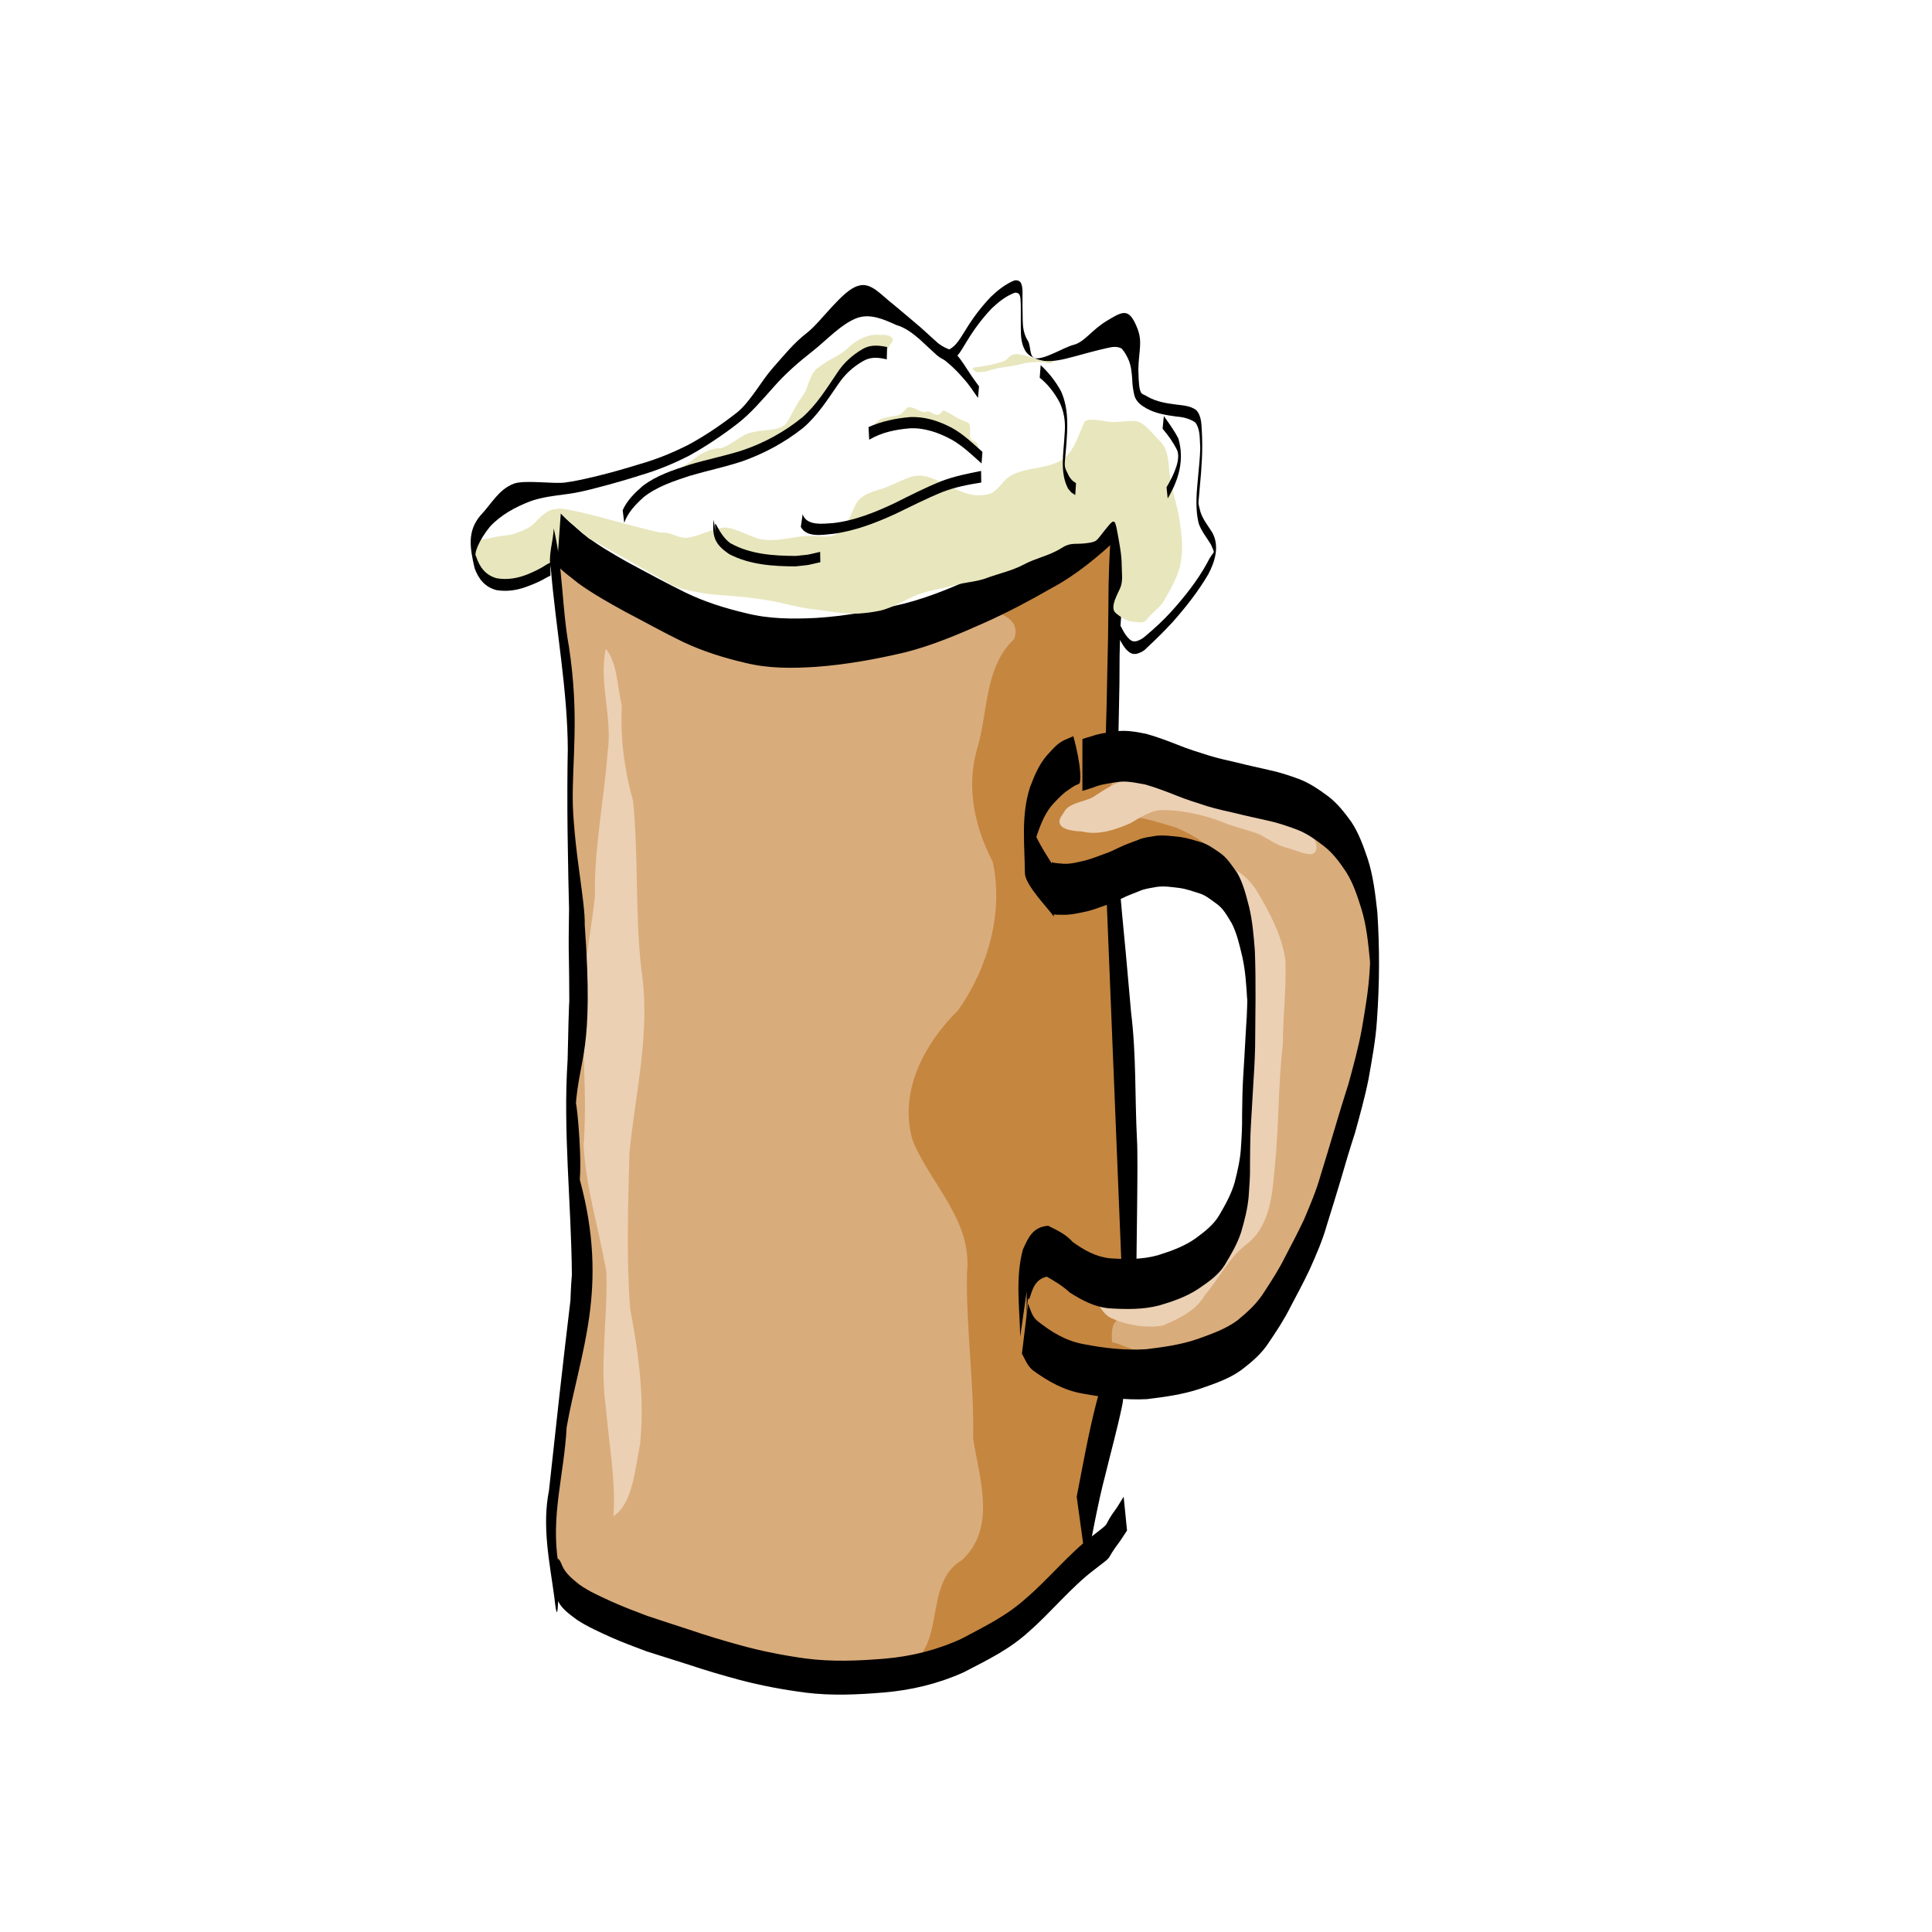 <?xml version="1.0" encoding="UTF-8" standalone="no"?>
<!-- Created with Inkscape (http://www.inkscape.org/) -->
<svg
    xmlns:inkscape="http://www.inkscape.org/namespaces/inkscape"
    xmlns:rdf="http://www.w3.org/1999/02/22-rdf-syntax-ns#"
    xmlns="http://www.w3.org/2000/svg"
    xmlns:sodipodi="http://sodipodi.sourceforge.net/DTD/sodipodi-0.dtd"
    xmlns:cc="http://web.resource.org/cc/"
    xmlns:xlink="http://www.w3.org/1999/xlink"
    xmlns:dc="http://purl.org/dc/elements/1.1/"
    xmlns:svg="http://www.w3.org/2000/svg"
    xmlns:ns1="http://sozi.baierouge.fr"
    id="svg2"
    sodipodi:docname="OldLink_biere.svg.svg"
    sodipodi:modified="true"
    viewBox="0 0 200 200"
    sodipodi:version="0.32"
    version="1.0"
    inkscape:output_extension="org.inkscape.output.svg.inkscape"
    inkscape:version="0.44+devel"
    sodipodi:docbase="C:\Documents and Settings\Molumen\Desktop"
  >
  <sodipodi:namedview
      id="base"
      bordercolor="#666666"
      inkscape:pageshadow="2"
      inkscape:window-y="73"
      pagecolor="#ffffff"
      inkscape:window-height="998"
      inkscape:zoom="0.98994949"
      inkscape:window-x="190"
      borderopacity="1.0"
      inkscape:current-layer="layer2"
      inkscape:cx="225.65542"
      inkscape:cy="66.75927"
      inkscape:window-width="1280"
      inkscape:pageopacity="0.0"
      inkscape:document-units="px"
  />
  <g
      id="layer2"
      inkscape:label="Encrage"
      inkscape:groupmode="layer"
      transform="translate(-269.89 -218.93)"
    >
    <path
        id="path2898"
        sodipodi:nodetypes="ccccccccccccccccccccsssssssss"
        style="fill-rule:evenodd;stroke-width:0;fill:#c58640"
        d="m385.79 322.22c0.1 8.04 0.24 21.29 0.93 29.31-0.59 6.26-1.7 12.5-3.16 18.62-2.02 3.37-0.71 7.32-1.87 10.44-2.6 4.34-7.65 5.99-10.75 9.74-5.66 0.91-11.25 2.67-17.01 2.49-4.8-0.95-10-1.23-14.5-3.49-4.63-0.86-9.81-2.99-11.8-7.59-1.63-5.62 0.99-11.42 0.76-17.14 0.84-4.17 1.68-8.3 1.24-12.59 0.62-7.78-1.13-15.53-0.29-23.31 0.64-5.24 1.46-10.63 0.32-15.87-1.17-7.75-0.29-15.64-0.68-23.44-0.34-4.19-1.39-8.31-1.21-12.56 1.18 0.3 2.48-0.55 3.54 0.31 4.16 2.75 8.7 4.7 13.65 5.41 4.49 0.43 8.84 5.43 13.15 3.45 4.97-0.64 10.07-1.61 14.45-4.16 4.87-1.83 8.06-5.87 12.26-8.62 0.74 2.88-0.52 7.92 0.07 11.62 0.94 6.57-0.23 5.8 0.54 12.36 1.73 0 3.32 0.44 4.99 0.77 0.25 0.05 0.5 0.1 0.75 0.16 1.27 0.25 0.61 2.71 0.5 3.65-0.19 1.7-0.4 2.24 1.27 2.84 1.48 0.54-0.24 2.42-0.75 3.18-0.53 0.79-1.01 1.09-1.86 1.51-1.13 0.56-2.22-0.27-3.18 0.55-0.92 0.8-0.92 1.77-2.07 1.66"
    />
    <path
        id="path3786"
        style="fill-rule:evenodd;stroke-width:0;fill:#d9ac7b"
        d="m374.88 285.09c-3.12 2.89-2.68 7.62-3.86 11.43-1.11 3.95-0.24 8.03 1.63 11.6 1.17 5.26-0.51 11.06-3.58 15.4-3.53 3.47-6.22 8.53-4.67 13.56 1.89 4.5 6.13 8.22 5.6 13.54-0.13 5.75 0.75 11.45 0.63 17.21 0.63 4.15 2.47 9.25-1.17 12.61-4.3 2.54-1.21 9.77-6.52 11.18-4.39 0.3-8.79 0.13-13.24 0.4-4.06-1.85-9.13-0.82-12.61-3.82-4.24-0.23-9.4-1.48-9.53-6.86-1.2-5.37 1-10.66 0.44-16.09 0.45-5.11 2.01-10.04 1.93-15.21-0.23-5.79-1.06-11.55-1.42-17.32 0.47-4.18 1.8-8.31 1.18-12.57-0.21-4.51 0.41-9.02-0.2-13.53-0.08-4.01-1.13-7.95-0.43-11.95-0.35-4.99-0.7-9.98-1.37-14.94-1.22-5.78 5.13-4.02 7.12-0.65 4.78-0.3 6.78 4.89 11.43 4.7 4.03 0.44 7.81 1.84 11.7-0.17 4.36 1.44 7.74-1.68 11.41-2.48 1.73 1.03 6.56 0.91 5.53 3.96"
    />
    <path
        id="path3789"
        style="fill-rule:evenodd;stroke-width:0;fill:#ebd0b3"
        d="m332.6 286.09c-0.75 3.6 0.74 7.16 0.18 10.79-0.36 4.93-1.4 9.82-1.3 14.79-0.5 4.72-1.64 9.4-1.17 14.17-0.02 3.88 0.32 7.74-0.01 11.6 0.23 4.49 1.62 8.79 2.36 13.19 0.15 4.7-0.71 9.41-0.04 14.12 0.3 3.71 1.04 7.42 0.77 11.15 2.06-1.38 2.24-5 2.76-7.47 0.49-4.72-0.16-9.42-1.03-14.06-0.4-5.36-0.2-10.76-0.07-16.12 0.63-6.31 2.22-12.61 1.23-18.97-0.66-5.78-0.28-11.63-0.85-17.4-0.9-3.24-1.34-6.53-1.17-9.9-0.48-1.89-0.42-4.4-1.66-5.89z"
    />
    <path
        id="path3792"
        sodipodi:nodetypes="cccccccccccccccccc"
        style="fill-rule:evenodd;stroke-width:0;fill:#c58640"
        d="m390.12 298.22c-3.66 0.57-4.77 6.79-1.7 8.85 3.69 0.71 7.13 2.69 9.21 6.04 1.91 5.37 2.6 11.21 1.7 16.85-0.4 4.47-0.48 8.97-0.83 13.43-1.6 3.16-3.35 6.84-6.73 8.4-2.7 2.78-9.06-1.78-8.87 3.7-1.06 4.23 2.74 5.96 6.34 4.81 3.46 0.11 6.45-2.08 9.56-3.31 2.96-3.02 4.93-6.84 6.91-10.53 1.99-4.1 2.45-8.69 4.05-12.93 0.73-3.84 2.09-7.24 2.42-11.13 0.18-3.56-0.63-7.05-0.94-10.57-0.79-4.31-3.47-8.87-8.04-9.87-3.95-1.13-8.2-1.07-11.99-2.76l-0.56-0.47-0.53-0.51z"
    />
    <path
        id="path4680"
        sodipodi:nodetypes="ccccccccccccccccccccc"
        style="fill-rule:evenodd;stroke-width:0;fill:#d9ac7b"
        d="m388.19 298.07c-2.49 0.13-5.06 3.67-3.86 5.85 2.18-1.14 5.25 0.11 7.32 0.68 4.01 1.73 5.81 3.98 6.85 8.13 0.65 2.92 1.3 5.88 1.39 8.88 0.19 2.37-0.29 4.66-0.62 6.98 0.05 3.97-0.37 7.93-0.98 11.85-0.72 2.16-0.75 4.52-1.88 6.55-0.75 2.06-2.47 3.55-4.54 4.19-1.99 1.26-5.08 1.3-6.06 3.74-0.1 1.03-1.01 0.45-0.79 2.95 1.43 0.32 5.07 2.29 7.79 1.69 2.49-0.82 4.64-2.41 6.24-4.5 1.75-1.47 2.69-3.56 4.06-5.33 2.72-2.92 4.59-6.56 5.55-10.43 2.02-5.19 2.61-10.8 3.55-16.25 0.13-3.12 0.9-6.39-0.47-9.35-0.39-2.08-0.41-4.32-1.85-6.04-1.16-2.32-2.99-4.24-5.55-5.01-2.98-1.28-6.12-2.12-9.32-2.62-2.28-0.66-4.59-1.18-6.83-1.96z"
    />
    <path
        id="path5568"
        sodipodi:nodetypes="ccsccccccccccs"
        style="fill-rule:evenodd;stroke-width:0;fill:#ebd0b3"
        d="m380.22 302.72c0.7-0.73 1.88-0.79 2.78-1.25 1.35-0.88 2.75-1.88 4.44-1.92 1.18-0.03 2.36 0.21 3.55 0.22 2.83 0.35 5.65 0.91 8.32 1.91 1.99 0.95 3.99 1.93 5.84 3.14 0.64 0.53 1.66 2.1 0.53 2.54-0.92 0-1.78-0.47-2.67-0.69-0.98-0.27-1.79-0.86-2.67-1.33-1.29-0.54-2.68-0.77-3.97-1.34-1.89-0.71-3.91-1.17-5.93-1.21-1.36-0.09-2.46 0.77-3.58 1.38-1.55 0.67-3.29 1.26-4.99 0.83-0.94-0.03-2.82-0.23-2.17-1.48"
    />
    <path
        id="path5570"
        sodipodi:nodetypes="cscccsccccccccccc"
        style="fill-rule:evenodd;stroke-width:0;fill:#ebd0b3"
        d="m382.41 351.56c0.84 1.28 1.18 3.22 2.56 3.84 1.54 0.7 3.55 1.05 5.28 0.75 1.66-0.71 3.44-1.5 4.36-3.15 1.49-1.7 2.46-3.85 4.3-5.24 2.57-1.96 2.71-5.46 2.98-8.41 0.4-4.11 0.32-8.24 0.8-12.34 0.01-2.87 0.37-5.75 0.27-8.62-0.35-2.69-1.7-5.1-3.06-7.39-1.44-2.08-3.44-3.12-3.92-0.79 2.05 1.44 2.98 3.94 3.26 6.35 0.45 3.65 0.69 7.38-0.02 11.01-0.44 2.15-0.9 4.41-0.5 6.59 0.22 1.8 0.1 3.61 0.02 5.41-0.39 1.89-0.9 3.81-2.04 5.4-1.06 1.87-1.84 4.12-3.89 5.15-2.13 1.16-4.62 1.37-6.88 2.2"
    />
    <path
        id="path8238"
        sodipodi:nodetypes="ccccsscccccsccccsccc"
        style="fill-rule:evenodd;stroke-width:0;fill:#e8e6bd"
        d="m327.84 271.59c-0.58 0.02-1.05 0.1-1.54 0.49-0.53 0.34-0.9 0.87-1.38 1.27-0.64 0.42-1.36 0.73-2.09 0.92-0.73 0.13-1.47 0.15-2.18 0.37-0.42 0.11-1.12 0.05-1.31 0.51-0.16 0.37-0.48 0.95-0.39 1.35 0 0.41 0.64 0.76 0.73 1.16 0.15 0.53 0.59 0.87 1.02 1.17 0.39 0.31 0.82 0.63 1.36 0.63 0.5 0.04 1.02 0.07 1.52-0.02 0.66-0.27 1.2-0.78 1.9-0.97 0.56-0.15 1.08-0.46 1.5-0.85 0.34-0.35 0.2-0.88 0.28-1.32-0.06-0.34 0.1-0.46 0.24-0.1 0.22 0.26 0.31 0.8 0.7 0.81 0.35-0.24 0.55-0.67 0.6-1.08 0.06-0.62 0.02-1.26-0.18-1.85-0.08-0.49-0.18-0.98-0.21-1.48 0.07-0.4-0.03-0.99-0.57-1.01z"
    />
    <path
        id="path2858"
        sodipodi:nodetypes="cczccccccccccccccccc"
        style="fill:#000000"
        d="m327.21 273.63c0.95 4 0.84 8.21 1.58 12.27 1.11 7.3 0.29 11.83 0.4 16.34 0.11 4.5 1.3 10.12 1.23 12.4 0.96 13.41-0.57 13.53-0.94 18.86-0.05-2 0.68 4.49 0.43 7.54 3.07 11.33 0.01 17.87-1.36 25.63-0.26 4.93-1.66 9.13-0.87 14.07 0.03 1.54 0.06 7.93-0.4 3.57-0.5-3.68-1.3-7.36-0.56-11.08 0.71-6.56 1.43-13.12 2.22-19.66 0.1-2.82 0.3-4.09 0.15-2.69-0.06-7.42-0.93-14.83-0.44-22.26 0.04-1.53 0.14-6.92 0.2-5.97-0.03 4-0.02-3.01-0.07-4.51-0.07-1.95 0.08-9.06 0.05-3.73-0.15-6.17-0.29-12.35-0.15-18.53 0 1.94 0.01 3.9-0.01 0.8-0.01-6.36-1.24-12.62-1.76-18.93-0.31-1.29 0.26-2.77 0.3-4.12z"
    />
    <path
        id="path2862"
        sodipodi:nodetypes="cscccccssccccccccccsccccccccc"
        style="fill:#000000"
        d="m327.62 380.26c0.28 0.18 0.37 0.55 0.51 0.84 0.38 0.8 1.07 1.32 1.73 1.86 1.04 0.74 2.21 1.24 3.36 1.77 1.22 0.55 2.46 1.02 3.71 1.49 1.44 0.49 2.9 0.94 4.34 1.42 1.75 0.6 3.53 1.13 5.31 1.62 2.21 0.61 4.47 1.05 6.74 1.36 2.69 0.35 5.4 0.24 8.09 0.02 2.8-0.23 5.52-0.91 8.06-2.09 2.49-1.33 4.67-2.37 6.73-4.25 2.22-1.9 4.39-4.57 6.72-6.33 2.34-1.81 0.84-0.61 2.6-2.99l0.69-1.11 0.35 3.5c-0.24 0.36-0.48 0.73-0.72 1.09-1.8 2.37-0.34 1.17-2.7 2.99-2.32 1.75-4.49 4.42-6.68 6.33-2.08 1.91-4.3 2.96-6.84 4.28-2.59 1.16-5.35 1.83-8.18 2.07-2.72 0.23-5.45 0.36-8.16 0.02-2.29-0.3-4.56-0.72-6.8-1.31-1.79-0.48-3.56-1-5.32-1.59-1.45-0.47-2.91-0.91-4.36-1.38-1.25-0.47-2.51-0.94-3.73-1.48-1.17-0.54-2.36-1.06-3.44-1.77-0.71-0.53-1.45-1.03-1.9-1.81-0.12-0.23-0.36-0.52-0.32-0.77l0.21-3.78z"
    />
    <path
        id="path2864"
        sodipodi:nodetypes="ccccccscccccccccccscccccccccccs"
        style="fill:#000000"
        d="m385.68 361.45c-0.27 2.37 0.85 0.78 0.35 3.11-0.49 2.32-1.12 4.6-1.68 6.9-0.83 3.14-1.38 6.35-2.02 9.53l-0.98-7.12c0.63-3.23 1.2-6.48 2.02-9.67 0.58-2.3 0.81-2.06 1.29-4.37m-0.35-51.16c6.79-0.64 3.16-1.9 1.32-1.04 0.08 2.59 0.35 5.16 0.59 7.74 0.27 2.7 0.51 5.67 0.76 8.37 0.55 4.46 0.38 8.7 0.61 13.17 0.14 2.04-0.09 12.54-0.06 14.58 0.41 5.02-0.83-4.71-1.47 0.24m-1.73-53.98c0.02-2.56 0.04-3.36 0.12-5.92 0.05-2.2 0.08-4.4 0.14-6.6 0.03-1.91 0.04-3.82 0.06-5.73 0.03-1.42 0.08-2.84 0.17-4.26 0.09-1.27 0.17-2.54 0.32-3.81 0.12-1.07 0.21-2.15 0.42-3.22 0.19-0.78 0.32-1.59 0.64-2.33 0.34-1.83 0.18-1.57 0.44-2.62 0.57 0.82 1.87 1.62 1.87 1.62 0.61 0.05-1.28 5.93-1.41 8.45-0.23 0.75-0.35 1.53-0.5 2.3-0.18 1.05-0.25 2.11-0.36 3.17-0.18 1.26-0.22 2.53-0.28 3.8-0.12 1.4-0.14 2.8-0.17 4.21 0 1.9-0.02 3.8-0.07 5.7-0.05 2.19-0.08 4.37-0.14 6.56"
    />
    <path
        id="path2868"
        sodipodi:nodetypes="ccccccccccccccccccccc"
        style="fill:#000000"
        d="m327.94 272.09c0.39 0.47 1.76 1.59 2.2 2.01 1.46 1.17 3.08 2.1 4.7 3.02 1.99 1.07 3.98 2.15 6.01 3.15 1.99 0.97 4.12 1.63 6.28 2.14 2.37 0.6 4.8 0.61 7.23 0.49 3.08-0.19 6.11-0.76 9.11-1.48 2.86-0.73 5.57-1.91 8.24-3.15 2.29-1.05 4.5-2.25 6.68-3.5 2.64-1.4 4.92-3.29 7.07-5.34l0.38 5c-2.2 2.06-4.5 4.01-7.18 5.43-2.19 1.26-4.42 2.44-6.73 3.48-2.71 1.21-5.46 2.39-8.34 3.12-3.03 0.71-6.1 1.27-9.21 1.5-2.47 0.16-4.94 0.19-7.37-0.42-2.2-0.51-4.36-1.19-6.4-2.15-2.04-0.99-4.02-2.1-6.03-3.15-1.64-0.9-3.28-1.82-4.8-2.91-0.44-0.37-1.91-1.44-2.22-1.9l0.38-5.34z"
    />
    <path
        id="path2870"
        sodipodi:nodetypes="cszcccccccccc"
        style="fill:#000000"
        d="m381 295.14c0.88 3.2 0.8 4.86 0.59 4.93-0.56 0.21-0.67 0.34-1.26 0.74-0.58 0.41-1.15 1.04-1.65 1.6-0.75 0.97-1.15 2.1-1.54 3.24-0.64 2.1-0.42 7.66-0.37-1.46 0 1.18 1.6 3.44 2.16 4.39l0.05 5.23c-0.67-0.95-2.9-3.2-2.99-4.44-0.03-3.1-0.41-5.97 0.51-8.9 0.44-1.16 0.9-2.32 1.72-3.29 0.56-0.6 1.07-1.27 1.84-1.63l0.94-0.41z"
    />
    <path
        id="path2872"
        style="fill:#000000"
        d="m381.94 295.45c0.29-0.14 0.68-0.21 1-0.32 0.8-0.29 1.64-0.36 2.47-0.49 1.07-0.15 2.11 0.05 3.15 0.26 1.12 0.31 2.21 0.73 3.29 1.15 1.04 0.43 2.11 0.75 3.18 1.09 0.97 0.3 1.96 0.51 2.95 0.74 1.05 0.27 2.12 0.49 3.18 0.74 1.08 0.22 2.12 0.56 3.16 0.94 1.11 0.41 2.08 1.08 3.03 1.78 0.97 0.73 1.71 1.68 2.42 2.66 0.78 1.17 1.25 2.5 1.7 3.82 0.58 1.79 0.79 3.66 1 5.52 0.25 3.73 0.23 7.49-0.04 11.22-0.13 2.05-0.52 4.06-0.87 6.08-0.38 1.89-0.9 3.75-1.41 5.6-0.52 1.59-1 3.2-1.46 4.8-0.47 1.56-0.94 3.11-1.43 4.66-0.45 1.61-1.12 3.14-1.8 4.66-0.62 1.31-1.31 2.59-1.99 3.88-0.63 1.27-1.41 2.45-2.2 3.62-0.77 1.21-1.83 2.1-2.96 2.95-1.3 0.92-2.82 1.4-4.3 1.92-1.76 0.57-3.58 0.82-5.41 1.04-2.23 0.11-4.46-0.18-6.65-0.58-1.92-0.33-3.53-1.25-5.08-2.36-0.61-0.46-0.84-1.14-1.19-1.77l0.63-5.18c0.26 0.63 0.39 1.28 0.93 1.76 1.43 1.15 2.95 2.09 4.8 2.43 2.15 0.42 4.33 0.67 6.51 0.53 1.79-0.22 3.57-0.46 5.29-1.05 1.44-0.52 2.9-1.02 4.14-1.93 1.06-0.87 2.06-1.77 2.79-2.96 0.76-1.16 1.52-2.34 2.14-3.59 0.67-1.28 1.34-2.56 1.96-3.87 0.65-1.52 1.29-3.04 1.74-4.64 0.48-1.55 0.95-3.11 1.41-4.66 0.47-1.6 0.96-3.2 1.47-4.79 0.5-1.84 1.01-3.69 1.36-5.57 0.34-2.01 0.7-4.02 0.82-6.06 0.31-5.63 0.14 6.16 0.04-1.05-0.18-1.84-0.35-3.68-0.9-5.45-0.41-1.3-0.83-2.61-1.56-3.77-0.65-0.97-1.33-1.92-2.26-2.65-0.89-0.69-1.8-1.36-2.87-1.76-1.01-0.38-2.03-0.72-3.08-0.94-1.06-0.25-2.13-0.46-3.18-0.73-1-0.23-2-0.44-2.98-0.74-1.08-0.35-2.17-0.68-3.22-1.11-1.06-0.42-2.13-0.83-3.22-1.14-0.99-0.17-1.96-0.42-2.98-0.24-0.79 0.13-1.6 0.22-2.35 0.53-0.39 0.12-0.77 0.27-1.17 0.37v-5.35z"
    />
    <path
        id="path2874"
        style="fill:#000000"
        d="m378.77 308.18c0.39 0.14 0.81 0.11 1.21 0.17 0.79 0.03 1.55-0.18 2.31-0.36 0.64-0.17 1.25-0.42 1.86-0.64 0.57-0.18 1.09-0.45 1.63-0.7 0.61-0.3 1.26-0.52 1.89-0.76 0.61-0.28 1.27-0.32 1.91-0.44 0.83-0.09 1.65 0.04 2.47 0.12 0.74 0.1 1.46 0.34 2.17 0.55 0.72 0.21 1.31 0.66 1.92 1.07 0.8 0.54 1.28 1.35 1.83 2.11 0.62 1.09 0.91 2.3 1.22 3.49 0.36 1.49 0.48 3.01 0.6 4.52 0.13 3.31 0.05 6.62 0.03 9.93-0.03 1.43-0.12 2.86-0.21 4.29-0.07 1.37-0.17 2.73-0.24 4.1-0.07 1.31-0.07 2.62-0.08 3.93 0.03 1.08-0.07 2.16-0.14 3.24-0.11 1.27-0.43 2.5-0.79 3.72-0.4 1.21-1.05 2.31-1.71 3.4-0.67 1.05-1.69 1.73-2.69 2.42-1.25 0.83-2.65 1.31-4.07 1.73-1.7 0.44-3.42 0.4-5.15 0.3-1.55-0.14-2.84-0.83-4.12-1.65-0.72-0.67-1.54-1.16-2.37-1.63-1.23 0.31-1.45 1.23-1.82 2.35-0.27-0.76-0.27 3.21-0.27 2.41 0.01-1.46 0.01-2.92 0.02-4.37l0.06 0.66-0.74 5.16c-0.05-2.97-0.52-6.08 0.28-9.02 0.58-1.29 1.04-2.33 2.61-2.46 0.93 0.46 1.83 0.87 2.56 1.69 1.18 0.84 2.36 1.52 3.84 1.68 1.67 0.11 3.33 0.14 4.97-0.32 1.36-0.43 2.7-0.9 3.89-1.74 0.94-0.7 1.87-1.39 2.47-2.43 0.63-1.07 1.23-2.16 1.58-3.36 0.31-1.22 0.6-2.46 0.66-3.73 0.07-1.07 0.13-2.14 0.11-3.22 0.02-1.3 0.03-2.61 0.11-3.91 0.08-1.37 0.17-2.74 0.24-4.11 0.09-1.42 0.18-2.85 0.2-4.27 0.01-0.25 0.01-0.51 0.02-0.76 0 1.44 0 2.89 0.01 4.33 0 1.07 0.02-4.29-0.05-3.22-0.09-1.51-0.18-3.01-0.51-4.49-0.28-1.17-0.54-2.35-1.08-3.43-0.47-0.76-0.86-1.55-1.62-2.07-0.56-0.39-1.07-0.85-1.74-1.05-0.69-0.21-1.37-0.47-2.09-0.56-0.77-0.09-1.54-0.22-2.32-0.11-0.6 0.12-1.22 0.17-1.79 0.43-0.61 0.25-1.24 0.46-1.83 0.77-0.55 0.24-1.09 0.52-1.67 0.7-0.64 0.22-1.27 0.47-1.93 0.63-0.81 0.17-1.61 0.37-2.44 0.36-0.4-0.02-0.85 0.04-1.21-0.1v-5.35z"
    />
    <path
        id="path7351"
        style="fill-rule:evenodd;stroke-width:0;fill:#e8e6bd"
        d="m377.91 255.95c-0.17 0.12-0.37 0.14-0.57 0.16-0.26 0.02-0.53-0.08-0.76-0.19-0.3-0.14-0.59-0.19-0.92-0.26-0.3-0.07-0.64-0.12-0.93-0.01-0.44 0.16-0.6 0.6-1.07 0.73-0.53 0.15-1.07 0.3-1.61 0.39-0.46 0.08-0.91 0.15-1.36 0.21-0.29 0.05 0.12 0.39 0.17 0.42 0.18 0.09 0.5 0.03 0.7 0.03 0.3 0 0.61-0.1 0.9-0.2 0.52-0.17 1.1-0.25 1.65-0.33 0.59-0.09 1.17-0.18 1.75-0.34 0.58-0.15 1.18-0.15 1.77-0.15 0.33 0 0.63 0.13 0.96 0.13 0.27 0 0.51-0.44 0.68-0.59 0.18-0.15-0.3-0.01-0.39 0.02-0.17 0.06-0.37 0-0.54-0.03-0.19-0.03-0.23-0.09-0.43 0.01z"
    />
    <path
        id="path2878"
        sodipodi:nodetypes="cssccccssccccccccccccccsccszccccccsccccccccscccccccccccscccccccccccssscccccccccccccscccccsscc"
        style="fill:#000000"
        d="m326.87 278.53c-0.15 0.05-0.28 0.13-0.42 0.2-0.6 0.37-1.26 0.64-1.92 0.89-1.06 0.41-2.13 0.58-3.24 0.4-1.2-0.31-1.87-1.16-2.27-2.28-0.5-2.15-0.76-3.82 0.59-5.43 1.18-1.24 1.88-2.7 3.47-3.31 1.16-0.42 4.09 0.05 5.32-0.12 1.15-0.15 2.29-0.43 3.42-0.7 1.47-0.36 2.92-0.78 4.37-1.23 1.72-0.49 3.37-1.17 4.97-1.98 1.76-0.95 3.41-2.08 4.99-3.31 1.4-1.11 2.55-3.3 3.74-4.64 1.21-1.36 2.14-2.56 3.58-3.67 1.42-1.11 3.65-4.41 5.26-4.83 1.32-0.44 2.36 0.95 3.72 1.99 0.97 0.8 2 1.69 2.75 2.32 0.54 0.47 1.05 0.97 1.59 1.44 0.39 0.38 0.85 0.63 1.36 0.83 0.78-0.38 1.23-1.31 1.7-2.02 0.74-1.22 1.6-2.36 2.59-3.4 0.72-0.69 1.52-1.34 2.46-1.72 0.73-0.1 0.79 0.45 0.84 1.06 0 1.01-0.01 2.02 0.02 3.02 0.01 0.73 0.1 1.43 0.47 2.06 0.44 0.58 0.15 1.78 0.83 1.92 1.02 0.12 2.97-1.14 3.96-1.39 1.16-0.29 1.85-1.54 3.5-2.52 1.6-0.96 2.23-1.34 3.07 0.71 0.62 1.52 0.18 2.31 0.14 4.4 0.02 0.55 0.03 1.41 0.14 1.94 0.16 0.67 0.25 0.48 0.81 0.83 0.92 0.53 1.95 0.69 2.98 0.82 0.72 0.09 1.46 0.13 2.06 0.57 0.57 0.61 0.54 1.52 0.59 2.31 0.1 1.87-0.03 3.73-0.21 5.58-0.16 2.17-0.24 1.41 0.06 2.65 0.25 0.79 0.79 1.44 1.22 2.13 0.78 1.41 0.29 3-0.41 4.33-1.05 1.79-2.34 3.42-3.71 4.97-0.86 0.93-1.76 1.82-2.69 2.68-0.27 0.3-0.57 0.44-0.94 0.56-0.52 0.14-0.81-0.09-1.16-0.43-0.25-0.3-0.45-0.64-0.64-0.97-0.02-0.05-0.05-0.1-0.08-0.14l0.07-1.33c0.05 0.04 0.16 0.07 0.16 0.16 0.17 0.35 0.36 0.69 0.61 0.99 0.3 0.33 0.52 0.55 1 0.42 0.34-0.12 0.63-0.28 0.89-0.53 0.95-0.79 1.85-1.63 2.68-2.54 1.38-1.54 2.68-3.17 3.68-4.99 0.76-1.56 0.91-0.72 0.41-1.92-0.43-0.72-0.98-1.37-1.26-2.16-0.42-1.64-0.21-3.37-0.06-5.04 0.17-1.75 0.24-2.67 0.19-3.21-0.04-0.77-0.02-1.59-0.49-2.24-0.6-0.4-1.25-0.56-1.98-0.61-1.05-0.15-2.1-0.31-3.04-0.82-0.58-0.33-1.09-0.68-1.29-1.36-0.12-0.54-0.21-1.08-0.22-1.64-0.05-0.66-0.1-1.33-0.34-1.95-0.19-0.45-0.42-0.9-0.76-1.27-0.47-0.25-0.93-0.18-1.46-0.06-1.17 0.26-2.33 0.58-3.49 0.9-1 0.26-2.02 0.54-3.07 0.44-0.7-0.13-1.4-0.34-1.87-0.92-0.42-0.63-0.53-1.36-0.54-2.11-0.02-0.54 0.01-4.36-0.02-2.56v-0.43c-0.03-0.5 0.02-1.08-0.6-1.04-0.93 0.34-1.71 0.97-2.42 1.65-0.98 1.03-1.82 2.17-2.56 3.39-0.5 0.78-0.96 1.81-1.86 2.12-0.52-0.2-1.01-0.45-1.41-0.85-0.54-0.48-1.05-0.98-1.59-1.47-0.73-0.63-1.5-1.23-2.45-1.5-1.34-0.62-2.67-1.17-3.97-0.75-1.68 0.59-3.29 2.38-4.7 3.48-1.43 1.12-2.8 2.31-4 3.68-1.19 1.33-2.35 2.72-3.77 3.82-1.59 1.22-3.25 2.34-5.01 3.31-1.6 0.82-3.26 1.5-4.99 2.01-1.44 0.46-2.9 0.88-4.37 1.26-1.13 0.3-2.27 0.58-3.44 0.72-1.21 0.16-2.43 0.3-3.59 0.71-1.57 0.6-3.06 1.4-4.22 2.65-1.14 1.41-1.69 2.84-1.42 3.08 0.35 1.08 0.97 1.94 2.13 2.25 1.09 0.19 2.14 0.01 3.18-0.4 0.65-0.27 1.3-0.57 1.89-0.96 0.16-0.09 0.31-0.2 0.49-0.24v1.34z"
    />
    <path
        id="path6461"
        sodipodi:nodetypes="ccccccccccccccccc"
        style="fill-rule:evenodd;stroke-width:0;fill:#e8e6bd"
        d="m337.86 269.33c1.39-1.06 2.2-1.88 3.5-2.6 0.93-0.74 1.91-1.42 3.15-1.4 1.27-0.36 2.15-1.56 3.51-1.69 1.05-0.3 2.34-0.02 3.2-0.81 0.64-0.89 1.02-1.95 1.69-2.83 0.76-0.93 0.67-2.37 1.76-3.07 0.99-0.83 2.31-1.19 3.19-2.16 0.87-0.76 2.03-1.32 3.21-1.16 0.71-0.11 1.78 0.27 0.92 1.02-0.36 1.44-2.12 0.46-2.79 1.61-1.46 0.53-1.86 1.16-2.5 2.06-0.89 0.99-0.95 1.73-1.76 2.51-1.49 1.36-2.73 2.55-4.45 3.67-1.45 1.26-2.96 1.57-4.7 2.14-1.51 0.4-3.08 0.73-4.52 1.32-1.04 0.41-2.25 0.62-3.09 1.28"
    />
    <path
        id="path2880"
        style="fill:#000000"
        d="m334.35 271.75c0.45-1.02 1.25-1.8 2.08-2.52 1.43-1.09 3.17-1.65 4.86-2.2 1.79-0.54 3.63-0.9 5.42-1.47 2.28-0.77 4.37-1.91 6.24-3.43 1.47-1.29 2.5-2.97 3.59-4.58 0.67-1.04 1.56-1.85 2.62-2.47 0.72-0.44 1.48-0.42 2.28-0.28 0.09 0.02 0.18 0.03 0.28 0.05l-0.03 1.28c-0.09-0.02-0.18-0.04-0.28-0.06-0.77-0.16-1.49-0.17-2.19 0.25-1.04 0.59-1.9 1.39-2.57 2.4-1.1 1.59-2.14 3.24-3.63 4.51-1.89 1.5-4 2.64-6.28 3.45-1.78 0.59-3.62 0.97-5.42 1.5-1.68 0.55-3.4 1.11-4.81 2.22-0.83 0.76-1.62 1.57-2 2.65l-0.16-1.3z"
    />
    <path
        id="path6464"
        style="fill-rule:evenodd;stroke-width:0;fill:#e8e6bd"
        d="m360.18 263.25c0.06-0.28 0.33-0.55 0.63-0.78 0.28-0.23 0.73-0.28 1.06-0.38 0.36-0.09 0.77-0.08 1.1-0.21 0.36-0.14 0.49-0.42 0.75-0.67 0.36-0.35 1.11 0.14 1.45 0.28 0.58 0.26 0.65-0.15 1.13 0.16 0.56 0.35 0.84 0.3 1.17-0.2 0.08-0.13 0.87 0.35 0.98 0.42 0.43 0.27 0.95 0.55 1.42 0.71 0.57 0.19 0.42 0.57 0.45 1.01 0.02 0.43-0.14 0.51 0.12 0.85 0.16 0.19 0.43 0.12 0.61 0.41 0.16 0.26 0.07 0.46 0.2 0.7 0.18 0.33-0.31-0.12-0.37-0.18-0.27-0.28-0.68-0.42-1.01-0.62-0.38-0.24-0.77-0.49-1.17-0.71-0.5-0.27-1.02-0.45-1.59-0.45-0.47 0-0.87 0.02-1.32-0.14-0.22-0.09-0.43-0.21-0.66-0.31-0.54-0.23-1.46 0.02-1.98 0.17-0.56 0.15-1.19 0.31-1.77 0.31-0.29 0-0.49 0.11-0.78 0.03-0.16-0.04-0.25-0.33-0.42-0.4z"
    />
    <path
        id="path2882"
        style="fill:#000000"
        d="m359.8 263.14c1.35-0.6 2.79-0.9 4.26-1.03 1.56-0.08 2.99 0.39 4.35 1.1 1.19 0.65 2.17 1.6 3.18 2.5l-0.09 1.2c-1-0.9-1.97-1.84-3.15-2.5-1.34-0.71-2.74-1.21-4.28-1.14-1.47 0.12-2.92 0.42-4.2 1.18l-0.07-1.31z"
    />
    <path
        id="path2886"
        sodipodi:nodetypes="cccczcc"
        style="fill:#000000"
        d="m367.97 255.09c0.78 0.14 1.23 0.89 1.66 1.49 0.51 0.8 1.04 1.59 1.61 2.35l-0.11 1.19c-0.56-0.76-0.69-1.11-1.66-2.19-0.96-1.09-1.67-1.61-2.09-1.95l0.59-0.89z"
    />
    <path
        id="path2894"
        style="fill:#000000"
        d="m362.5 275.54c1.51 0.46 3.14-0.37 4.54-0.91 2.64-1.07 5.07-2.56 7.27-4.36 0.91-0.85 0.49-0.43 1.26-1.27l0.1 1.17c-0.79 0.79-0.37 0.39-1.28 1.2-2.25 1.74-4.69 3.19-7.31 4.31-1.45 0.6-3.06 1.47-4.66 1.18l0.08-1.32z"
    />
    <path
        id="path5574"
        sodipodi:nodetypes="csssssssssssssssssssssssssssssssssssssssscc"
        style="fill-rule:evenodd;stroke-width:0;fill:#e8e6bd"
        d="m327.74 271.62c0.85-0.3 9.94 2.51 10.72 2.45 0.98-0.07 1.67 0.68 2.7 0.51 1.25-0.19 2.36-0.9 3.62-1.03 1-0.11 2.82 1 3.87 1.2 1.71 0.33 3.39-0.34 5.1-0.34 1.63 0 2.53 0.49 3.62-1.1 1.36-1.99 0.61-2.84 3.42-3.66 1.2-0.34 2.05-0.88 3.24-1.3 1.46-0.52 2.53 0.16 3.84 0.78 1.52 0.73 2.94 1.44 4.61 0.87 0.52-0.18 1.16-1.1 1.57-1.48 1.56-1.44 4.87-0.8 6.37-2.5 0.85-0.97 1.17-2.19 1.72-3.38 0.25-0.55 2.21-0.08 2.62-0.04 0.89 0.08 1.73-0.15 2.6-0.08 1.04 0.07 1.88 1.39 2.55 2.02 0.91 0.83 0.94 2.19 1.04 3.31 0.16 1.68 0.83 3.3 1.06 5 0.21 1.53 0.38 2.8 0.1 4.36-0.24 1.36-1.04 2.73-1.73 3.91-0.46 0.79-1.25 1.22-1.77 1.94-0.37 0.5-0.93 0.23-1.46 0.23-0.56 0-1.38-0.56-1.78-0.92-0.64-0.57 0.28-2.06 0.5-2.61 0.29-0.72 0.14-1.52 0.14-2.28 0-1.15-0.26-2.38-0.46-3.51-0.27-1.5-0.37-1.29-1.39-0.03-0.81 0.99-0.63 1.09-1.97 1.24-0.99 0.11-1.5-0.11-2.39 0.47-1.26 0.81-2.62 1.02-3.93 1.72-1.17 0.63-2.61 0.94-3.85 1.4-0.99 0.38-2.24 0.44-3.28 0.73-1.33 0.38-2.6 0.5-3.89 1.01-1.32 0.52-2.51 1.34-3.92 1.65-0.72 0.15-1.34 0.22-2.07 0.28-1.55 0.11-3.4-0.29-4.93-0.46-1.37-0.15-2.85-0.6-4.22-0.85-1.19-0.21-2.46-0.37-3.65-0.47-1.35-0.12-2.57-0.15-3.89-0.42-1.01-0.2-1.97-0.33-2.87-0.83-0.63-0.34-8.01-4.57-8.44-4.73-1.92-1.71-2.35-1.82-3.12-3.06z"
    />
    <path
        id="path2890"
        style="fill:#000000"
        d="m390.37 262c0.54 0.76 1.09 1.51 1.51 2.34 0.64 2.22 0.02 4.29-1.11 6.19l-0.12-1.16c0.82-1.38 1.47-2.91 1.1-3.83-0.4-0.81-0.92-1.54-1.51-2.23l0.13-1.31z"
    />
    <path
        id="path2888"
        style="fill:#000000"
        d="m377.62 256.73c0.84 0.78 1.53 1.66 2.09 2.67 0.85 1.84 0.7 3.91 0.54 5.89-0.18 2.2-0.28 1.73 0.33 2.99 0.41 0.51 0.18 0.29 0.7 0.67l-0.08 1.23c-0.56-0.38-0.3-0.15-0.75-0.68-0.85-1.64-0.47-3.58-0.37-5.35 0.07-0.93 0.18-2.11-0.5-3.57-0.53-0.97-1.18-1.85-2.06-2.55l0.1-1.3z"
    />
    <path
        id="path2892"
        style="fill:#000000"
        d="m343.96 274.02c-0.19-2.08 0.13 0.12 1.52 1.13 2.06 1.16 4.46 1.32 6.77 1.33 1.71-0.18 0.86-0.04 2.54-0.42l0.02 1.07c-1.69 0.38-0.84 0.24-2.56 0.43-2.32 0-4.75-0.17-6.84-1.25-1.49-0.99-1.82-1.78-1.65-3.6l0.2 1.31z"
    />
    <path
        id="path2884"
        style="fill:#000000"
        d="m352.98 272.16c0.4 1.25 2.14 0.98 3.16 0.92 2.24-0.26 4.33-1.11 6.35-2.06 1.62-0.81 3.22-1.63 4.9-2.3 1.31-0.49 2.69-0.77 4.06-1.04l0.02 1.2c-1.37 0.22-2.74 0.48-4.04 0.99-1.67 0.68-3.27 1.5-4.89 2.28-2.04 0.93-4.15 1.74-6.39 2.04-1.06 0.1-2.77 0.43-3.36-0.72l0.19-1.31z"
    />
  </g
  >
</svg
>
